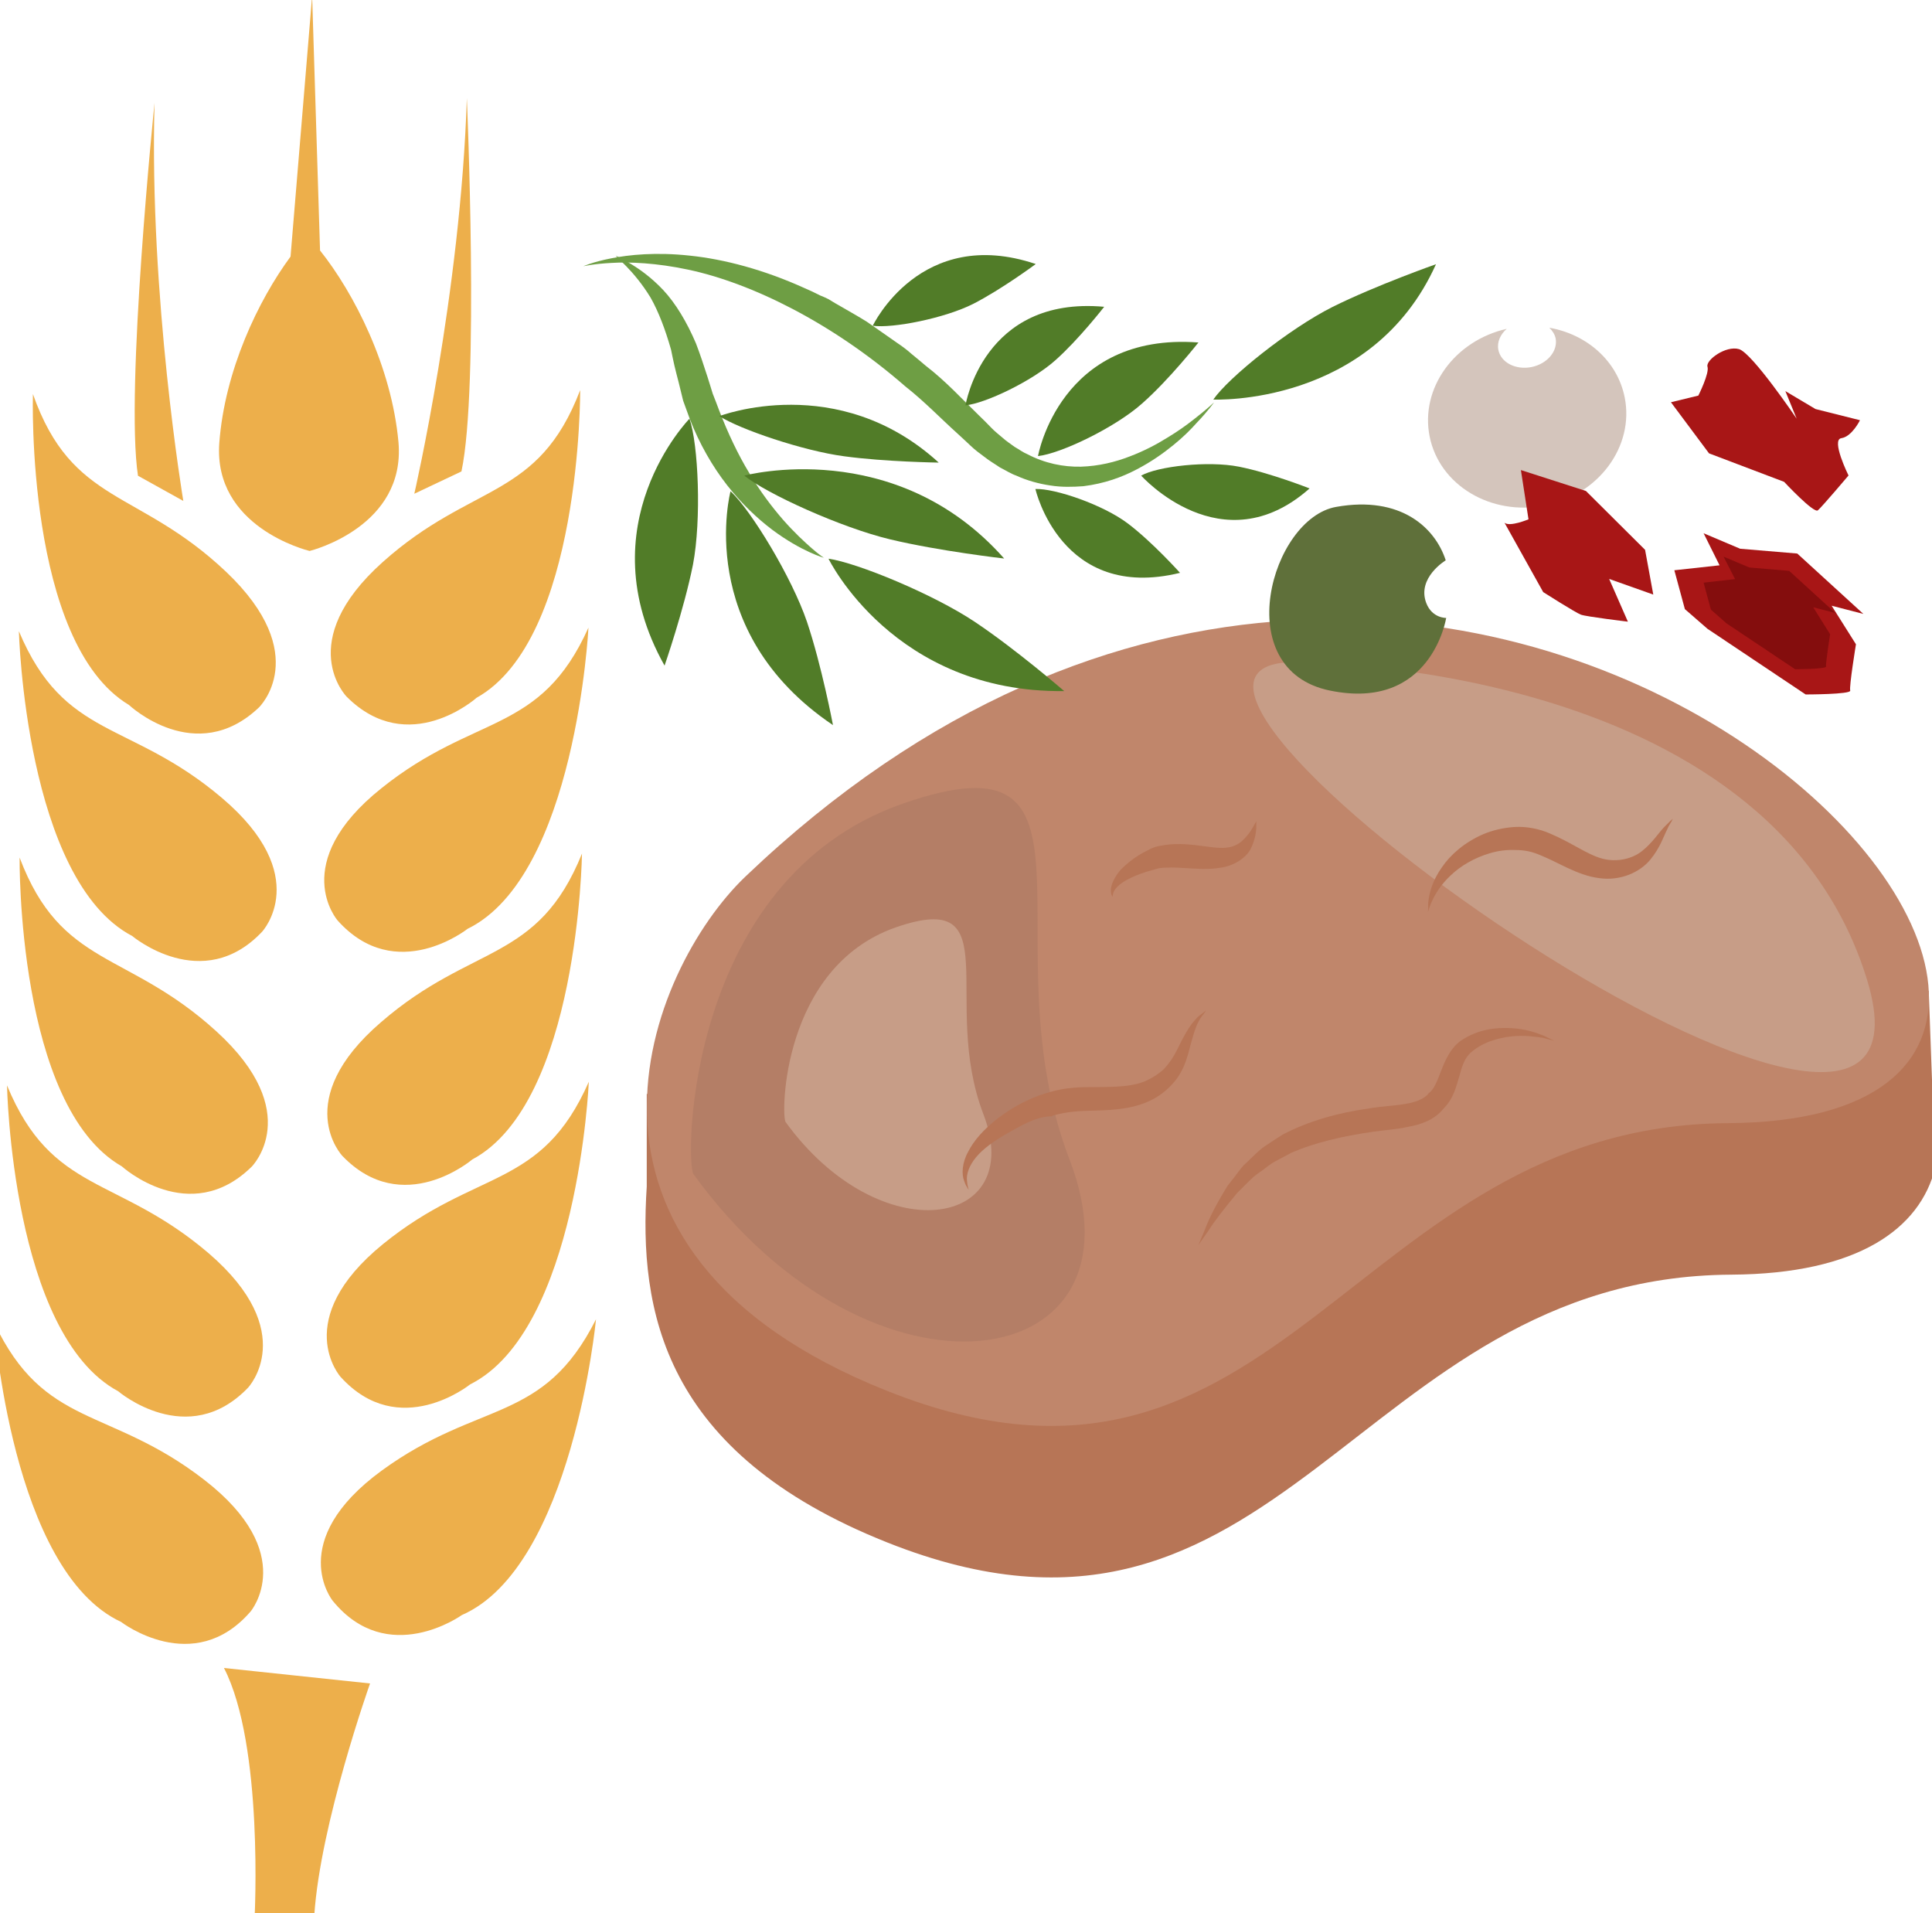 <?xml version="1.0" encoding="UTF-8" standalone="no"?>
<!-- Created with Inkscape (http://www.inkscape.org/) -->

<svg
   xmlns:dc="http://purl.org/dc/elements/1.1/"
   xmlns:cc="http://creativecommons.org/ns#"
   xmlns:rdf="http://www.w3.org/1999/02/22-rdf-syntax-ns#"
   xmlns:svg="http://www.w3.org/2000/svg"
   xmlns="http://www.w3.org/2000/svg"
   xmlns:sodipodi="http://sodipodi.sourceforge.net/DTD/sodipodi-0.dtd"
   xmlns:inkscape="http://www.inkscape.org/namespaces/inkscape"
   width="1427.427mm"
   height="1413.404mm"
   viewBox="0 0 1427.427 1413.404"
   version="1.1"
   id="svg8"
   inkscape:version="0.92.4 (5da689c313, 2019-01-14)"
   sodipodi:docname="5594.svg">
  <defs
     id="defs2">
    <style
       type="text/css"
       id="style2"><![CDATA[
    .fil10 {fill:#166E82;fill-rule:nonzero}
    .fil9 {fill:#34A4C6;fill-rule:nonzero}
    .fil5 {fill:#723A15;fill-rule:nonzero}
    .fil8 {fill:gray;fill-rule:nonzero}
    .fil4 {fill:#9E5A2D;fill-rule:nonzero}
    .fil1 {fill:#BF8051;fill-rule:nonzero}
    .fil7 {fill:#D1CCC9;fill-rule:nonzero}
    .fil6 {fill:#DD8F64;fill-rule:nonzero}
    .fil0 {fill:#E0AA75;fill-rule:nonzero}
    .fil2 {fill:#E2A67D;fill-rule:nonzero}
    .fil3 {fill:#FCD2B4;fill-rule:nonzero}
   ]]></style>
    <style
       type="text/css"
       id="style2-5"><![CDATA[
    .fil0 {fill:#628C2C;fill-rule:nonzero}
    .fil1 {fill:#914E1D;fill-rule:nonzero}
    .fil2 {fill:#C18761;fill-rule:nonzero}
    .fil3 {fill:#D1AA8F;fill-rule:nonzero}
   ]]></style>
    <style
       type="text/css"
       id="style2-7"><![CDATA[
    .fil1 {fill:#8E8E8E;fill-rule:nonzero}
    .fil2 {fill:#A0A0A0;fill-rule:nonzero}
    .fil3 {fill:#B5B5B5;fill-rule:nonzero}
    .fil0 {fill:#C1C1C1;fill-rule:nonzero}
    .fil7 {fill:#CD7438;fill-rule:nonzero}
    .fil5 {fill:#CECECE;fill-rule:nonzero}
    .fil4 {fill:#D88951;fill-rule:nonzero}
    .fil9 {fill:#E5B28F;fill-rule:nonzero}
    .fil6 {fill:#EFA76A;fill-rule:nonzero}
    .fil8 {fill:#F4C5A2;fill-rule:nonzero}
   ]]></style>
    <style
       type="text/css"
       id="style2-6"><![CDATA[
    .fil2 {fill:#45AF51;fill-rule:nonzero}
    .fil1 {fill:#662E12;fill-rule:nonzero}
    .fil0 {fill:#BF2626;fill-rule:nonzero}
   ]]></style>
    <style
       type="text/css"
       id="style2-3"><![CDATA[
    .fil0 {fill:#D66127;fill-rule:nonzero}
    .fil1 {fill:#E26D28;fill-rule:nonzero}
    .fil2 {fill:#E5936A;fill-rule:nonzero}
    .fil4 {fill:#E5BBB1;fill-rule:nonzero}
    .fil3 {fill:#EDC8BE;fill-rule:nonzero}
   ]]></style>
    <style
       type="text/css"
       id="style2-1"><![CDATA[
    .fil2 {fill:#EDE1D0;fill-rule:nonzero}
    .fil0 {fill:#F4D592;fill-rule:nonzero}
    .fil1 {fill:#FAFAF0;fill-rule:nonzero}
   ]]></style>
    <style
       type="text/css"
       id="style2-8"><![CDATA[
    .fil3 {fill:#053749;fill-rule:nonzero}
    .fil4 {fill:#EFD4AF;fill-rule:nonzero}
    .fil1 {fill:#EFD8A3;fill-rule:nonzero}
    .fil5 {fill:#F4E6D0;fill-rule:nonzero}
    .fil0 {fill:#FCF2DE;fill-rule:nonzero}
    .fil2 {fill:white;fill-rule:nonzero}
   ]]></style>
    <style
       type="text/css"
       id="style2-33"><![CDATA[
    .fil12 {fill:#053749;fill-rule:nonzero}
    .fil1 {fill:#C49387;fill-rule:nonzero}
    .fil0 {fill:#D3B1A8;fill-rule:nonzero}
    .fil3 {fill:#D7A396;fill-rule:nonzero}
    .fil5 {fill:#E1ADA0;fill-rule:nonzero}
    .fil8 {fill:#E2B3AA;fill-rule:nonzero}
    .fil2 {fill:#E5C3BB;fill-rule:nonzero}
    .fil7 {fill:#EBB3A5;fill-rule:nonzero}
    .fil9 {fill:#EFCAC2;fill-rule:nonzero}
    .fil4 {fill:#EFCEC6;fill-rule:nonzero}
    .fil10 {fill:#F9EAE6;fill-rule:nonzero}
    .fil6 {fill:#FADBD3;fill-rule:nonzero}
    .fil11 {fill:white;fill-rule:nonzero}
   ]]></style>
    <style
       type="text/css"
       id="style2-56"><![CDATA[
    .fil3 {fill:#053749;fill-rule:nonzero}
    .fil4 {fill:#EFD4AF;fill-rule:nonzero}
    .fil1 {fill:#EFD8A3;fill-rule:nonzero}
    .fil5 {fill:#F4E6D0;fill-rule:nonzero}
    .fil0 {fill:#FCF2DE;fill-rule:nonzero}
    .fil2 {fill:white;fill-rule:nonzero}
   ]]></style>
    <style
       type="text/css"
       id="style2-2"><![CDATA[
    .fil2 {fill:#EDE1D0;fill-rule:nonzero}
    .fil0 {fill:#F4D592;fill-rule:nonzero}
    .fil1 {fill:#FAFAF0;fill-rule:nonzero}
   ]]></style>
    <style
       type="text/css"
       id="style2-9"><![CDATA[
    .fil5 {fill:#053749;fill-rule:nonzero}
    .fil1 {fill:#8C334E;fill-rule:nonzero}
    .fil0 {fill:#9B4864;fill-rule:nonzero}
    .fil2 {fill:#9B4964;fill-rule:nonzero}
    .fil3 {fill:#A35A74;fill-rule:nonzero}
    .fil4 {fill:#EFD4AF;fill-rule:nonzero}
    .fil6 {fill:#F4E6D0;fill-rule:nonzero}
    .fil7 {fill:white;fill-rule:nonzero}
   ]]></style>
    <style
       type="text/css"
       id="style2-4"><![CDATA[
    .str1 {stroke:black;stroke-width:20}
    .str0 {stroke:black;stroke-width:35.27;stroke-linejoin:round}
    .fil6 {fill:#2B2A29}
    .fil3 {fill:black}
    .fil5 {fill:black}
    .fil4 {fill:white}
    .fil1 {fill:#8E3945;fill-rule:nonzero}
    .fil0 {fill:#AA5B6C;fill-rule:nonzero}
    .fil2 {fill:#BF7588;fill-rule:nonzero}
   ]]></style>
    <style
       type="text/css"
       id="style2-17"><![CDATA[
    .fil3 {fill:black}
    .fil5 {fill:black}
    .fil4 {fill:white}
    .fil1 {fill:#8E3945;fill-rule:nonzero}
    .fil0 {fill:#AA5B6C;fill-rule:nonzero}
    .fil2 {fill:#BF7588;fill-rule:nonzero}
   ]]></style>
    <style
       type="text/css"
       id="style2-22"><![CDATA[
    .fil3 {fill:black}
    .fil5 {fill:white}
    .fil4 {fill:white}
    .fil1 {fill:#8E3945;fill-rule:nonzero}
    .fil0 {fill:#AA5B6C;fill-rule:nonzero}
    .fil2 {fill:#BF7588;fill-rule:nonzero}
   ]]></style>
    <style
       type="text/css"
       id="style2-0"><![CDATA[
    .fil5 {fill:#B7937B;fill-rule:nonzero}
    .fil0 {fill:#C19D81;fill-rule:nonzero}
    .fil3 {fill:#C6A48B;fill-rule:nonzero}
    .fil4 {fill:#CEAD97;fill-rule:nonzero}
    .fil2 {fill:#D3B297;fill-rule:nonzero}
    .fil1 {fill:#EDAF4B;fill-rule:nonzero}
   ]]></style>
    <style
       type="text/css"
       id="style2-226"><![CDATA[
    .fil6 {fill:#CCB731}
    .fil5 {fill:#DEB194}
    .fil4 {fill:#F2BE9B}
    .fil1 {fill:#D69666;fill-rule:nonzero}
    .fil3 {fill:#517C28;fill-rule:nonzero}
    .fil7 {fill:#5F703A;fill-rule:nonzero}
    .fil2 {fill:#6E9E44;fill-rule:nonzero}
    .fil10 {fill:#840D0D;fill-rule:nonzero}
    .fil0 {fill:#A63131;fill-rule:nonzero}
    .fil9 {fill:#A81616;fill-rule:nonzero}
    .fil8 {fill:#D4C5BC;fill-rule:nonzero}
   ]]></style>
  </defs>
  <sodipodi:namedview
     id="base"
     pagecolor="#ffffff"
     bordercolor="#666666"
     borderopacity="1.0"
     inkscape:pageopacity="0.0"
     inkscape:pageshadow="2"
     inkscape:zoom="0.0875"
     inkscape:cx="3695.3389"
     inkscape:cy="2155.4315"
     inkscape:document-units="mm"
     inkscape:current-layer="Vrstva_x0020_1-91"
     showgrid="false"
     inkscape:window-width="1920"
     inkscape:window-height="1051"
     inkscape:window-x="-9"
     inkscape:window-y="-9"
     inkscape:window-maximized="1" />
  <g
     inkscape:label="Vrstva 1"
     inkscape:groupmode="layer"
     id="layer1"
     transform="translate(907.6,811.125)">
    <g
       transform="matrix(0.022,0,0,0.022,26.122,-169.28)"
       id="Vrstva_x0020_1-54">
      <g
         transform="matrix(1.247,0,0,1.247,-5475.098,-4112.142)"
         id="Vrstva_x0020_1-8">
        <g
           transform="matrix(0.881,0,0,0.881,999.393,1639.625)"
           id="Vrstva_x0020_1-7">
          <g
             transform="matrix(0.902,0,0,0.902,-2724.98,1150.845)"
             id="Vrstva_x0020_1-0">
            <g
               transform="matrix(2.353,0,0,2.353,-5760.024,-18654.23)"
               id="Vrstva_x0020_1">
              <g
                 transform="matrix(0.925,0,0,0.925,1662.403,1779.439)"
                 id="Vrstva_x0020_1-4">
                <g
                   transform="matrix(0.556,0,0,0.556,4364.711,6187.234)"
                   id="Vrstva_x0020_1-9">
                  <g
                     transform="matrix(1.678,0,0,1.678,-4483.764,-9118.022)"
                     id="Vrstva_x0020_1-42">
                    <g
                       transform="matrix(6.005,0,0,6.005,-68881.487,-82616.737)"
                       id="Vrstva_x0020_1-1">
                      <path
                         d="m 13734,15150 -170,46 c -473,-594 -1859,-1146 -3120,58 -46,44 -93,104 -135,175 l -138,8 v 257 c -22,342 42,740 668,989 1098,437 1299,-738 2346,-744 353,-2 525,-128 567,-297 z"
                         style="fill:#b77556;fill-opacity:1;fill-rule:nonzero"
                         id="path7"
                         class="fil0"
                         inkscape:connector-curvature="0" />
                      <path
                         d="m 9070,16875 c 0,0 136,-161 -129,-366 -265,-205 -444,-141 -584,-437 0,0 48,690 353,832 0,0 201,155 360,-29 z"
                         style="fill:#edaf4b;fill-rule:nonzero"
                         id="path9"
                         class="fil1"
                         inkscape:connector-curvature="0" />
                      <path
                         d="m 9063,16253 c 0,0 145,-154 -109,-373 -255,-218 -436,-164 -561,-467 0,0 13,691 309,850 0,0 193,165 361,-10 z"
                         style="fill:#edaf4b;fill-rule:nonzero"
                         id="path11"
                         class="fil1"
                         inkscape:connector-curvature="0" />
                      <path
                         d="m 9073,15639 c 0,0 150,-150 -98,-376 -248,-226 -431,-176 -547,-483 0,0 -8,691 284,858 0,0 188,171 361,1 z"
                         style="fill:#edaf4b;fill-rule:nonzero"
                         id="path13"
                         class="fil1"
                         inkscape:connector-curvature="0" />
                      <path
                         d="m 9102,14986 c 0,0 144,-155 -112,-372 -256,-217 -437,-161 -564,-463 0,0 18,691 315,847 0,0 195,164 361,-12 z"
                         style="fill:#edaf4b;fill-rule:nonzero"
                         id="path15"
                         class="fil1"
                         inkscape:connector-curvature="0" />
                      <path
                         d="m 9093,14363 c 0,0 152,-146 -91,-377 -244,-231 -428,-185 -537,-494 0,0 -21,691 267,864 0,0 185,174 361,7 z"
                         style="fill:#edaf4b;fill-rule:nonzero"
                         id="path17"
                         class="fil1"
                         inkscape:connector-curvature="0" />
                      <path
                         d="m 9435,16483 c -270,197 -137,362 -137,362 153,188 359,40 359,40 307,-134 373,-822 373,-822 -147,292 -324,223 -595,420 z"
                         style="fill:#edaf4b;fill-rule:nonzero"
                         id="path19"
                         class="fil1"
                         inkscape:connector-curvature="0" />
                      <path
                         d="m 9320,16223 c 163,180 360,21 360,21 300,-150 330,-841 330,-841 -132,300 -312,240 -572,451 -259,211 -118,369 -118,369 z"
                         style="fill:#edaf4b;fill-rule:nonzero"
                         id="path21"
                         class="fil1"
                         inkscape:connector-curvature="0" />
                      <path
                         d="m 9325,15609 c 168,175 361,10 361,10 296,-158 305,-850 305,-850 -123,304 -305,249 -558,468 -254,218 -108,372 -108,372 z"
                         style="fill:#edaf4b;fill-rule:nonzero"
                         id="path23"
                         class="fil1"
                         inkscape:connector-curvature="0" />
                      <path
                         d="m 9434,14587 c -262,209 -122,368 -122,368 162,181 361,23 361,23 301,-147 336,-837 336,-837 -134,298 -314,237 -575,446 z"
                         style="fill:#edaf4b;fill-rule:nonzero"
                         id="path25"
                         class="fil1"
                         inkscape:connector-curvature="0" />
                      <path
                         d="m 9337,14333 c 172,172 361,3 361,3 292,-163 288,-855 288,-855 -117,306 -300,255 -549,478 -249,223 -100,374 -100,374 z"
                         style="fill:#edaf4b;fill-rule:nonzero"
                         id="path27"
                         class="fil1"
                         inkscape:connector-curvature="0" />
                      <path
                         d="m 9081,17728 166,-9 c 17,-256 155,-644 155,-644 l -406,-43 c 111,215 85,696 85,696 z"
                         style="fill:#edaf4b;fill-rule:nonzero"
                         id="path29"
                         class="fil1"
                         inkscape:connector-curvature="0" />
                      <path
                         d="m 9656,13707 c 50,-233 15,-1037 15,-1037 -17,539 -146,1099 -146,1099 z"
                         style="fill:#edaf4b;fill-rule:nonzero"
                         id="path31"
                         class="fil1"
                         inkscape:connector-curvature="0" />
                      <path
                         d="m 8803,12683 c 0,0 -82,800 -46,1036 l 126,70 c 0,0 -95,-567 -80,-1106 z"
                         style="fill:#edaf4b;fill-rule:nonzero"
                         id="path33"
                         class="fil1"
                         inkscape:connector-curvature="0" />
                      <path
                         d="m 9181,13110 c -90,122 -183,317 -198,518 -17,233 243,298 251,300 h -1 1 v 0 0 c 8,-2 267,-69 247,-302 -19,-210 -123,-414 -218,-533 l -22,-707 z"
                         style="fill:#edaf4b;fill-rule:nonzero"
                         id="path35"
                         class="fil1"
                         inkscape:connector-curvature="0" />
                      <path
                         d="m 10445,14833 c -268,256 -592,1037 394,1429 1098,437 1290,-738 2337,-744 1655,-10 -701,-2623 -2731,-685 z"
                         style="fill:#c0866b;fill-opacity:1;fill-rule:nonzero"
                         id="path37"
                         class="fil2"
                         inkscape:connector-curvature="0" />
                      <path
                         d="m 10301,15660 c -24,-34 -21,-820 582,-1030 604,-211 232,386 463,989 232,603 -547,727 -1045,41 z"
                         style="fill:#b47e66;fill-opacity:1;fill-rule:nonzero"
                         id="path39"
                         class="fil3"
                         inkscape:connector-curvature="0" />
                      <path
                         d="m 10557,15515 c -13,-17 -11,-430 306,-541 317,-110 122,203 244,520 121,317 -288,382 -550,21 z"
                         style="fill:#c79d87;fill-opacity:1;fill-rule:nonzero"
                         id="path41"
                         class="fil4"
                         inkscape:connector-curvature="0" />
                      <path
                         d="m 11960,14237 c 0,0 1329,-14 1603,884 274,898 -2238,-861 -1603,-884 z"
                         style="fill:#c79d87;fill-opacity:1;fill-rule:nonzero"
                         id="path43"
                         class="fil3"
                         inkscape:connector-curvature="0" />
                      <path
                         d="m 12693,15289 c 0,0 -11,-3 -31,-8 -21,-3 -50,-8 -88,-4 -36,4 -81,16 -114,46 -15,14 -23,35 -30,63 -9,26 -14,63 -48,95 l 4,-4 c -25,32 -64,45 -98,51 -35,8 -67,9 -99,14 -84,12 -161,30 -226,58 -15,8 -30,16 -45,24 -15,8 -27,19 -40,28 -6,4 -13,9 -19,14 -5,5 -11,10 -16,15 -11,11 -21,21 -31,31 -35,42 -63,78 -80,105 -18,26 -28,40 -28,40 0,0 7,-16 19,-45 11,-30 32,-71 63,-121 9,-11 19,-24 28,-36 5,-7 10,-13 16,-20 6,-5 12,-11 18,-17 13,-12 26,-26 41,-36 16,-11 32,-21 49,-32 70,-37 154,-61 241,-73 35,-6 69,-7 97,-12 29,-4 52,-13 65,-26 l 3,-4 v 0 c 33,-23 34,-104 88,-145 51,-35 103,-38 142,-36 40,2 70,13 90,21 19,9 29,14 29,14 z"
                         style="fill:#b77556;fill-opacity:1;fill-rule:nonzero"
                         id="path45"
                         class="fil5"
                         inkscape:connector-curvature="0" />
                      <path
                         d="m 11725,15205 c 0,0 -2,3 -5,8 -4,5 -10,12 -15,22 -11,20 -19,52 -30,93 -6,21 -15,45 -32,68 -17,22 -40,43 -68,57 -58,30 -127,29 -188,31 -33,1 -63,6 -88,13 l -2,2 v 0 c -45,0 -89,28 -125,48 -37,21 -67,43 -86,66 -19,23 -27,47 -25,64 1,17 5,26 5,26 0,0 -7,-7 -13,-25 -7,-18 -6,-49 11,-80 16,-32 44,-63 81,-92 37,-28 81,-55 138,-72 l -2,1 c 31,-11 68,-16 104,-17 66,-1 123,2 167,-15 22,-9 41,-21 57,-36 14,-15 26,-33 35,-51 18,-37 35,-69 53,-87 7,-9 16,-14 21,-18 4,-4 7,-6 7,-6 z"
                         style="fill:#b77556;fill-opacity:1;fill-rule:nonzero"
                         id="path47"
                         class="fil5"
                         inkscape:connector-curvature="0" />
                      <path
                         d="m 11865,14679 c 0,0 0,7 0,21 -1,13 -4,33 -16,57 -13,24 -46,46 -82,51 -35,6 -69,3 -103,1 -16,-1 -32,-2 -46,-1 -8,0 -13,0 -19,1 -7,1 -13,3 -20,5 -27,7 -51,16 -70,26 -19,10 -32,21 -38,31 -6,10 -5,19 -6,18 1,0 -5,-6 -4,-21 1,-15 11,-35 27,-54 18,-18 41,-37 71,-52 7,-4 15,-8 24,-11 9,-3 21,-5 29,-6 19,-3 38,-3 56,-2 37,2 69,9 95,10 25,1 44,-4 60,-17 15,-13 26,-28 32,-39 7,-12 10,-18 10,-18 z"
                         style="fill:#b77556;fill-opacity:1;fill-rule:nonzero"
                         id="path49"
                         class="fil5"
                         inkscape:connector-curvature="0" />
                      <path
                         d="m 13023,14672 c 0,0 -2,3 -4,8 -3,5 -8,12 -12,22 -10,19 -19,50 -47,84 -28,34 -82,60 -143,51 -60,-8 -111,-43 -161,-63 -25,-11 -46,-15 -71,-15 -24,-1 -48,2 -71,9 -44,13 -82,36 -108,61 -27,25 -43,51 -52,71 -5,9 -7,18 -9,23 -2,6 -3,8 -3,8 0,0 0,-3 1,-8 0,-6 -1,-15 1,-26 3,-22 12,-55 37,-90 23,-34 62,-69 115,-92 26,-11 56,-18 87,-20 32,-2 69,5 98,18 60,25 104,59 146,70 41,11 84,0 110,-21 28,-22 46,-50 61,-66 8,-8 14,-14 18,-18 5,-4 7,-6 7,-6 z"
                         style="fill:#b77556;fill-opacity:1;fill-rule:nonzero"
                         id="path51"
                         class="fil5"
                         inkscape:connector-curvature="0" />
                    </g>
                    <g
                       transform="matrix(2.584,0,0,2.584,-15609.242,-15251.165)"
                       id="Vrstva_x0020_1-91">
                      <path
                         d="m 6684.425,5337.562 c 0,0 -45.623,44.423 -134.469,112.858 -44.423,34.818 -100.852,75.639 -169.286,116.459 -67.234,42.022 -148.876,85.244 -241.323,120.061 -92.447,36.018 -199.302,62.432 -314.561,66.034 -114.058,2.401 -232.919,-21.611 -345.777,-80.441 -28.815,-12.006 -54.028,-31.216 -81.642,-46.824 -26.413,-19.21 -54.028,-37.219 -78.04,-58.83 -25.213,-21.611 -51.626,-42.021 -75.639,-67.234 -24.012,-25.213 -49.225,-50.426 -75.639,-75.639 -109.256,-105.654 -214.91,-222.113 -344.576,-321.764 -31.216,-26.413 -62.432,-52.827 -93.648,-78.04 -15.608,-14.407 -31.216,-26.413 -46.824,-38.42 -15.608,-12.006 -33.617,-24.012 -49.225,-34.818 -66.034,-46.824 -130.867,-91.247 -194.499,-135.669 -66.034,-40.821 -133.268,-78.04 -199.302,-116.459 -16.809,-9.605 -32.417,-19.21 -48.025,-28.815 -16.809,-8.404 -33.617,-15.608 -51.626,-22.812 -32.417,-16.809 -66.034,-32.417 -99.651,-46.824 -264.135,-120.061 -521.066,-187.296 -740.778,-210.107 -218.512,-24.012 -396.202,-6.003 -512.662,18.009 -116.459,22.812 -176.49,50.426 -176.49,50.426 0,0 64.833,-15.608 182.493,-21.611 117.66,-7.204 289.348,0 493.452,43.222 409.409,86.444 934.077,344.576 1403.517,753.985 123.663,97.25 228.117,206.506 337.372,304.956 28.815,26.413 57.629,52.827 84.043,78.04 28.815,27.614 61.231,51.626 92.447,74.438 30.015,24.012 66.034,44.423 97.25,66.034 36.018,18.009 68.435,39.62 105.654,52.827 70.836,32.417 146.475,52.827 219.712,63.633 74.438,12.006 146.475,9.605 213.709,4.802 135.669,-16.808 250.928,-58.83 345.776,-109.256 94.849,-49.225 171.688,-104.453 235.32,-156.08 63.633,-51.626 112.858,-100.852 150.077,-142.873 78.04,-81.642 112.858,-133.268 112.858,-133.268 z"
                         style="fill:#6e9e44;fill-rule:nonzero;stroke-width:1.201"
                         id="path11-7"
                         class="fil2"
                         inkscape:connector-curvature="0" />
                      <path
                         d="m 2819.651,4390.278 c 0,0 25.213,25.213 69.635,69.636 43.222,44.423 102.052,112.858 156.08,201.703 51.626,91.247 94.849,205.305 132.067,336.172 6.003,33.617 14.407,67.234 21.611,102.052 8.404,36.018 18.009,72.037 27.614,109.256 9.605,37.219 19.21,76.839 28.815,117.66 14.407,38.42 28.815,79.24 43.222,118.861 62.432,160.882 146.475,306.156 240.123,426.218 94.849,121.262 198.101,217.311 291.749,288.147 94.849,70.836 178.891,116.46 238.922,144.074 60.031,27.614 94.849,37.219 94.849,37.219 0,0 -30.015,-19.21 -78.04,-61.231 -46.824,-40.821 -114.058,-103.253 -184.894,-183.694 -72.037,-82.842 -148.876,-183.694 -219.712,-303.755 -72.037,-118.861 -136.87,-255.731 -193.299,-402.205 -14.407,-37.219 -27.614,-74.438 -42.022,-109.256 -10.806,-37.219 -22.812,-72.037 -33.617,-108.055 -12.006,-37.219 -24.012,-73.237 -36.018,-109.256 -12.006,-36.018 -25.213,-72.037 -38.42,-106.855 -58.83,-138.071 -130.867,-258.132 -211.308,-344.576 -81.642,-86.444 -160.882,-140.472 -218.512,-174.089 -27.614,-16.809 -50.426,-27.614 -64.833,-36.018 -15.608,-8.404 -24.012,-12.006 -24.012,-12.006 z"
                         style="fill:#6e9e44;fill-rule:nonzero;stroke-width:1.201"
                         id="path13-5"
                         class="fil2"
                         inkscape:connector-curvature="0" />
                      <path
                         d="m 4194.353,6347.278 c 0,0 421.415,868.043 1522.377,854.837 0,0 -312.159,-270.138 -578.696,-447.829 -266.536,-177.691 -757.587,-380.594 -943.682,-407.008 z"
                         style="fill:#517c28;fill-rule:nonzero;stroke-width:1.201"
                         id="path15-7"
                         class="fil3"
                         inkscape:connector-curvature="0" />
                      <path
                         d="m 6679.622,5319.553 c 0,0 1024.123,45.623 1438.334,-874.046 0,0 -388.999,136.87 -668.741,276.141 -279.743,140.472 -671.143,455.032 -769.593,597.905 z"
                         style="fill:#517c28;fill-rule:nonzero;stroke-width:1.201"
                         id="path17-1"
                         class="fil3"
                         inkscape:connector-curvature="0" />
                      <path
                         d="m 3561.63,5911.455 c 0,0 -241.323,901.66 661.538,1510.371 0,0 -72.037,-381.795 -168.086,-667.541 -97.25,-285.746 -358.983,-716.766 -493.452,-842.83 z"
                         style="fill:#517c28;fill-rule:nonzero;stroke-width:1.201"
                         id="path19-0"
                         class="fil3"
                         inkscape:connector-curvature="0" />
                      <path
                         d="m 3650.476,5810.604 c 0,0 972.497,-261.734 1678.457,535.473 0,0 -420.215,-48.025 -735.976,-123.663 -316.962,-75.639 -799.608,-295.351 -942.481,-411.81 z"
                         style="fill:#517c28;fill-rule:nonzero;stroke-width:1.201"
                         id="path21-9"
                         class="fil3"
                         inkscape:connector-curvature="0" />
                      <path
                         d="m 3489.593,5426.407 c 0,0 764.79,-295.351 1416.724,300.153 0,0 -346.977,-4.803 -611.112,-40.821 -264.135,-34.818 -677.146,-175.29 -805.611,-259.332 z"
                         style="fill:#517c28;fill-rule:nonzero;stroke-width:1.201"
                         id="path23-5"
                         class="fil3"
                         inkscape:connector-curvature="0" />
                      <path
                         d="m 5547.444,5684.539 c 0,0 140.472,-800.809 1036.129,-733.575 0,0 -189.697,241.323 -364.986,395.002 -174.089,154.879 -524.668,322.965 -671.143,338.573 z"
                         style="fill:#517c28;fill-rule:nonzero;stroke-width:1.201"
                         id="path25-6"
                         class="fil3"
                         inkscape:connector-curvature="0" />
                      <path
                         d="m 6213.784,5810.604 c 0,0 521.066,584.699 1087.755,82.842 0,0 -255.731,-100.852 -456.233,-140.472 -200.502,-39.62 -524.668,-2.401 -631.523,57.629 z"
                         style="fill:#517c28;fill-rule:nonzero;stroke-width:1.201"
                         id="path27-1"
                         class="fil3"
                         inkscape:connector-curvature="0" />
                      <path
                         d="m 5530.636,5897.048 c 0,0 164.484,729.973 934.077,541.477 0,0 -176.49,-196.901 -336.172,-318.163 -159.681,-121.262 -471.841,-228.117 -597.905,-223.314 z"
                         style="fill:#517c28;fill-rule:nonzero;stroke-width:1.201"
                         id="path29-1"
                         class="fil3"
                         inkscape:connector-curvature="0" />
                      <path
                         d="m 5079.205,5356.772 c 0,0 112.858,-707.161 895.657,-636.325 0,0 -163.283,210.107 -314.561,344.576 -151.277,135.669 -453.832,279.743 -581.097,291.749 z"
                         style="fill:#517c28;fill-rule:nonzero;stroke-width:1.201"
                         id="path31-8"
                         class="fil3"
                         inkscape:connector-curvature="0" />
                      <path
                         d="m 4480.099,4842.909 c 0,0 308.558,-649.532 1052.938,-398.603 0,0 -218.512,162.083 -403.406,256.931 -184.894,93.648 -522.267,159.681 -649.532,141.672 z"
                         style="fill:#517c28;fill-rule:nonzero;stroke-width:1.201"
                         id="path33-6"
                         class="fil3"
                         inkscape:connector-curvature="0" />
                      <path
                         d="m 3296.295,5443.216 c 0,0 -671.143,685.55 -160.882,1594.414 0,0 126.064,-363.786 183.694,-653.134 55.228,-290.548 34.818,-775.596 -22.812,-941.281 z"
                         style="fill:#517c28;fill-rule:nonzero;stroke-width:1.201"
                         id="path35-1"
                         class="fil3"
                         inkscape:connector-curvature="0" />
                    </g>
                    <g
                       transform="matrix(2.584,0,0,2.584,-17744.157,-40931.738)"
                       id="Vrstva_x0020_1_0">
                      <path
                         d="m 9010,16668 c 0,0 -95,604 -751,469 -656,-134 -379,-1112 40,-1186 420,-75 641,137 708,345 0,0 -187,112 -126,275 38,100 129,97 129,97 z"
                         style="fill:#5f703a;fill-rule:nonzero"
                         id="path91"
                         class="fil7"
                         inkscape:connector-curvature="0" />
                      <path
                         d="m 9676,14794 c 20,19 35,42 41,69 15,82 -54,164 -156,185 -102,20 -198,-29 -214,-111 -10,-50 13,-100 54,-136 -338,77 -560,384 -498,695 63,315 396,515 745,446 347,-69 578,-382 515,-698 -47,-236 -245,-408 -487,-450 z"
                         style="fill:#d4c5bc;fill-rule:nonzero"
                         id="path93"
                         class="fil8"
                         inkscape:connector-curvature="0" />
                    </g>
                    <g
                       transform="matrix(2.584,0,0,2.584,-21339.566,-36285.229)"
                       id="Vrstva_x0020_1_1">
                      <path
                         d="m 12665,13583 c 0,0 -286,-423 -372,-449 -86,-25 -216,71 -204,113 14,42 -59,187 -59,187 l -177,43 246,330 485,184 c 0,0 192,206 218,184 27,-23 198,-225 198,-225 0,0 -115,-232 -46,-241 68,-10 120,-116 120,-116 l -287,-72 -195,-116 z"
                         style="fill:#a81616;fill-rule:nonzero"
                         id="path97"
                         class="fil9"
                         inkscape:connector-curvature="0" />
                      <path
                         d="m 12089,14940 634,424 c 0,0 294,0 288,-25 -8,-24 37,-299 37,-299 l -157,-249 205,53 -427,-390 -369,-31 -236,-100 103,207 -292,32 68,251 z"
                         style="fill:#a81616;fill-rule:nonzero"
                         id="path99"
                         class="fil9"
                         inkscape:connector-curvature="0" />
                      <path
                         d="m 12212,14905 443,296 c 0,0 204,0 200,-18 -4,-16 26,-208 26,-208 l -109,-174 143,37 -298,-272 -258,-22 -166,-70 74,145 -203,23 47,174 z"
                         style="fill:#840d0d;fill-rule:nonzero"
                         id="path101"
                         class="fil10"
                         inkscape:connector-curvature="0" />
                      <path
                         d="m 11686,14430 -382,-380 -420,-135 49,318 c 0,0 -121,51 -155,22 l 250,448 c 0,0 207,132 244,146 37,13 303,45 303,45 l -121,-276 285,101 z"
                         style="fill:#a81616;fill-rule:nonzero"
                         id="path103"
                         class="fil9"
                         inkscape:connector-curvature="0" />
                    </g>
                  </g>
                </g>
              </g>
            </g>
          </g>
        </g>
      </g>
    </g>
  </g>
</svg>
